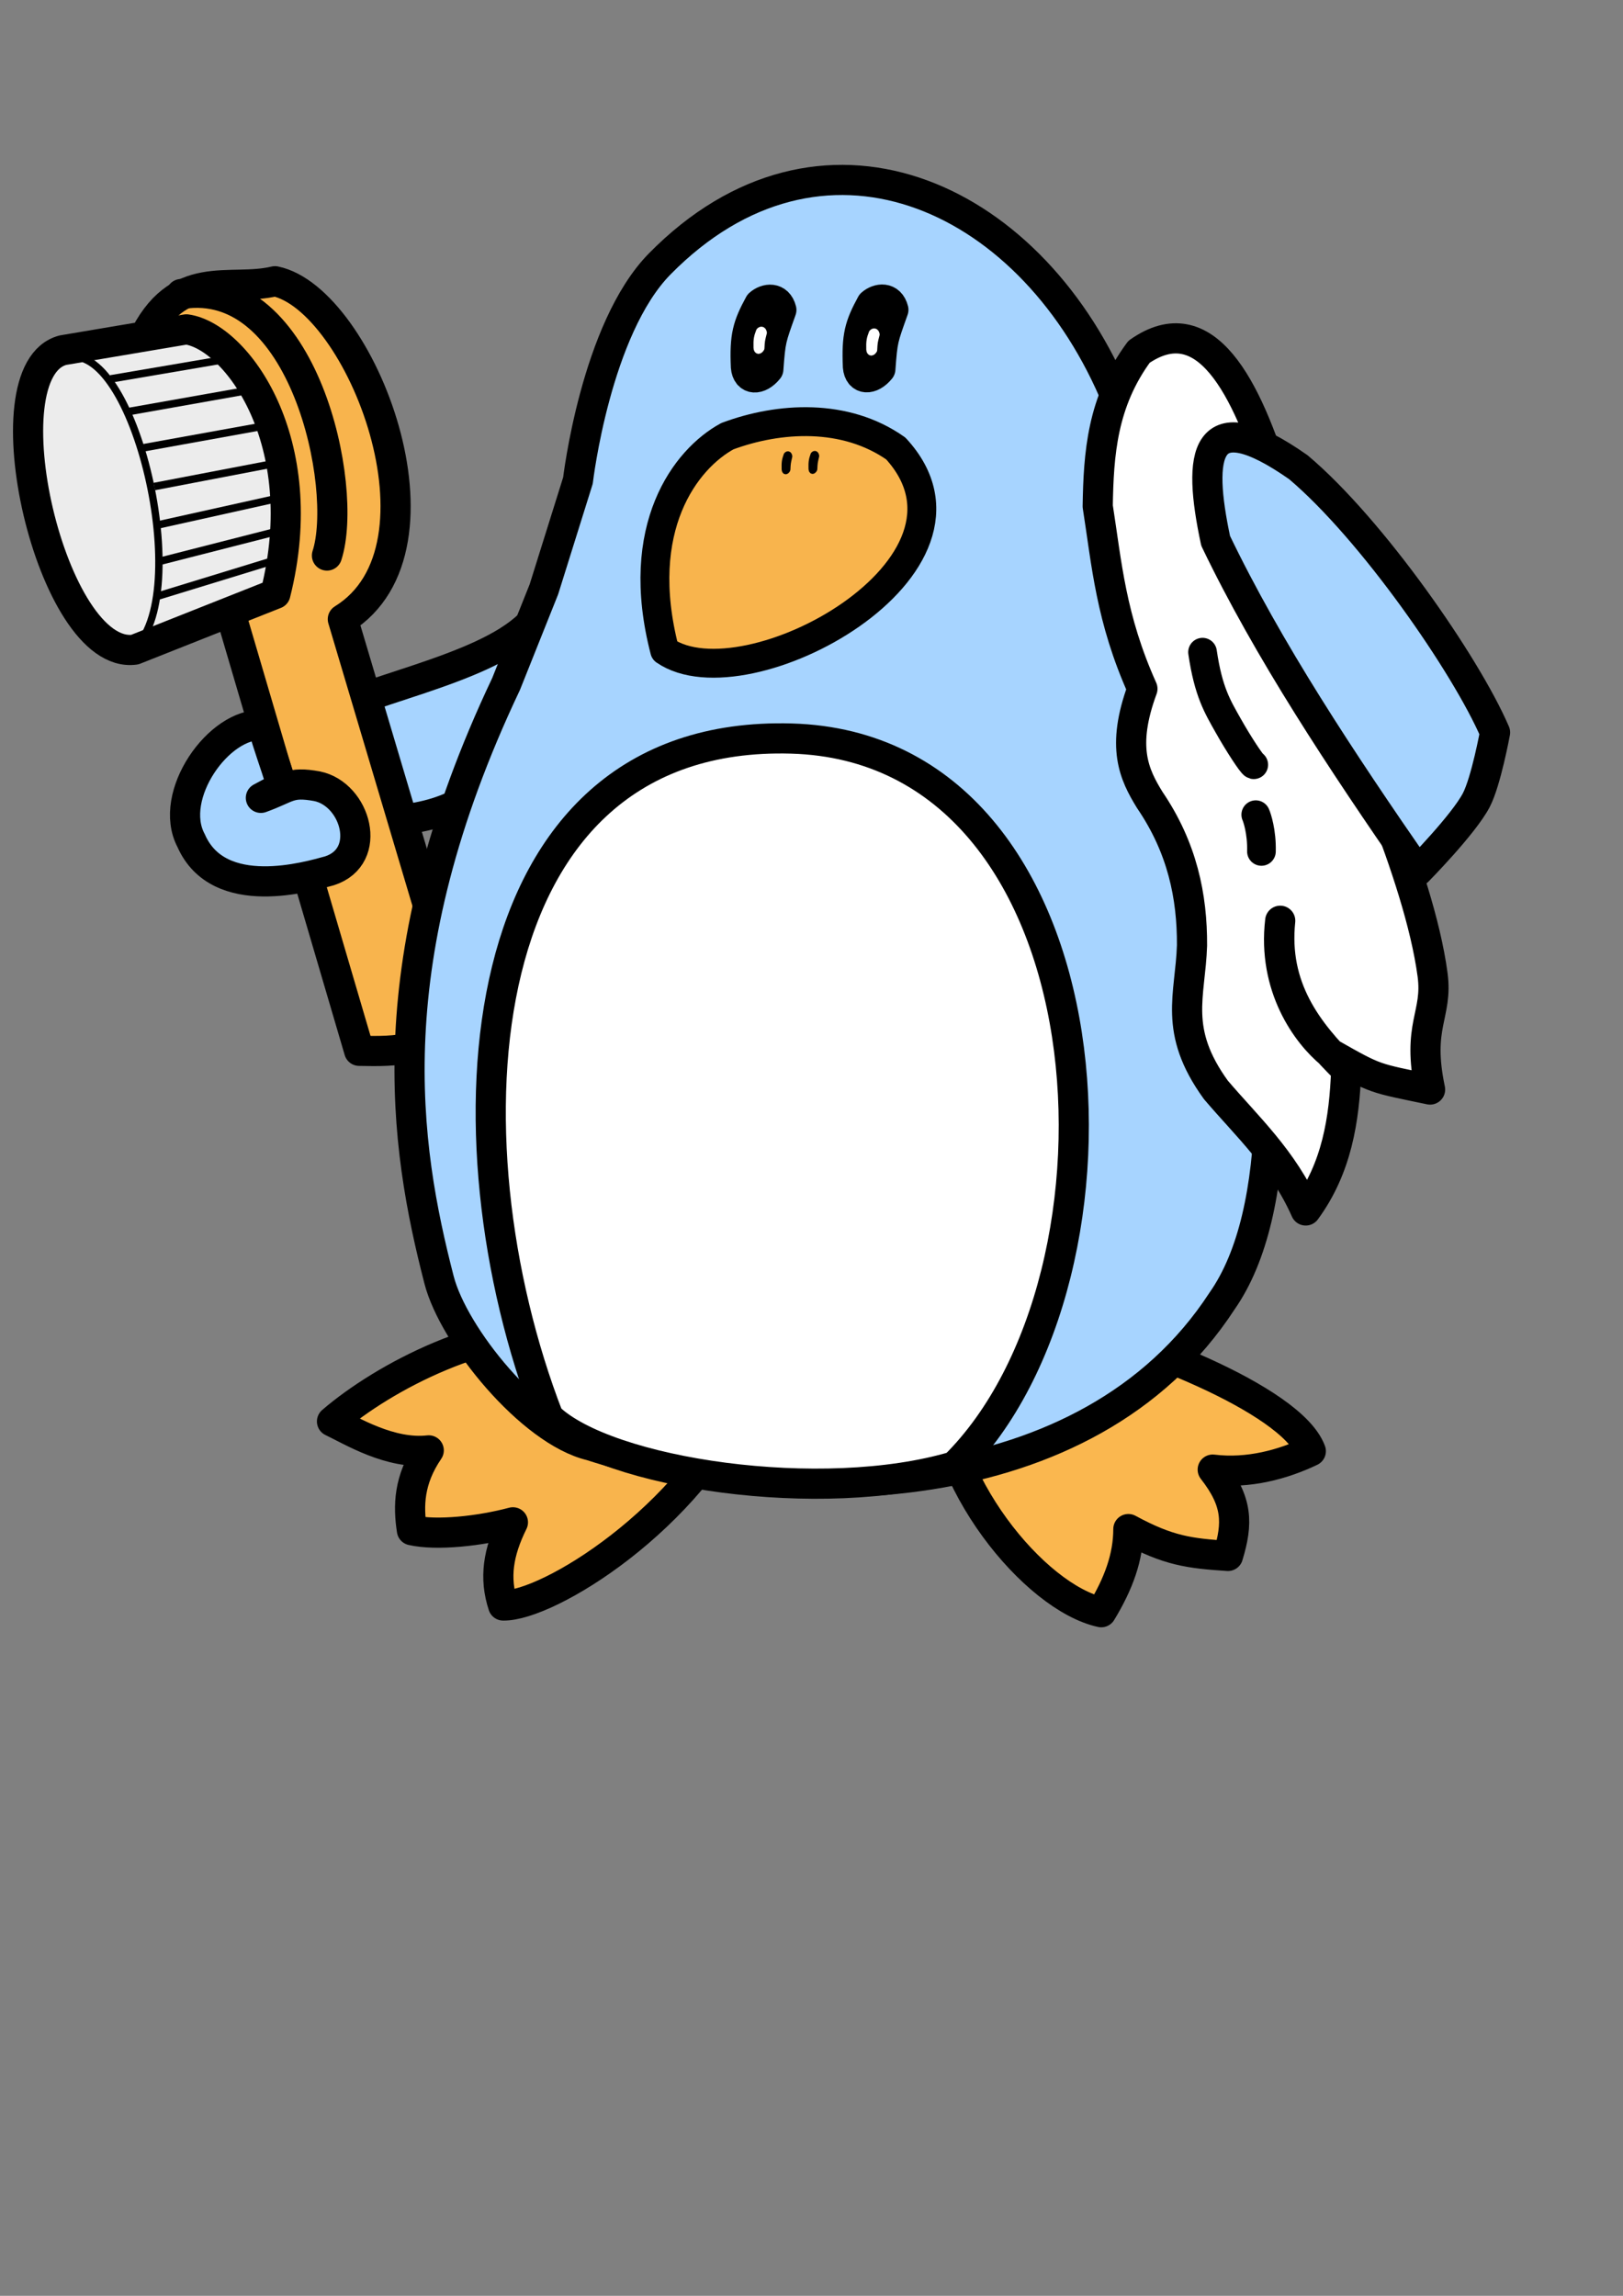 <?xml version="1.0" encoding="UTF-8" standalone="no"?>
<!-- Created with Inkscape (http://www.inkscape.org/) -->

<svg
   xmlns:dc="http://purl.org/dc/elements/1.1/"
   xmlns:cc="http://creativecommons.org/ns#"
   xmlns:rdf="http://www.w3.org/1999/02/22-rdf-syntax-ns#"
   xmlns:svg="http://www.w3.org/2000/svg"
   xmlns="http://www.w3.org/2000/svg"
   xmlns:xlink="http://www.w3.org/1999/xlink"
   xmlns:sodipodi="http://sodipodi.sourceforge.net/DTD/sodipodi-0.dtd"
   xmlns:inkscape="http://www.inkscape.org/namespaces/inkscape"
   width="210mm"
   height="297mm"
   id="svg2974"
   version="1.1"
   inkscape:version="0.47pre4 r22446"
   sodipodi:docname="Nuevo documento 2">
  <rect width="100%" height="100%" fill="#808080" stroke="none"/>
  <defs
     id="defs2976">
    <inkscape:perspective
       sodipodi:type="inkscape:persp3d"
       inkscape:vp_x="0 : 526.18109 : 1"
       inkscape:vp_y="0 : 1000 : 0"
       inkscape:vp_z="744.09448 : 526.18109 : 1"
       inkscape:persp3d-origin="372.04724 : 350.78739 : 1"
       id="perspective2982" />
    <inkscape:perspective
       id="perspective2923"
       inkscape:persp3d-origin="0.5 : 0.33333333 : 1"
       inkscape:vp_z="1 : 0.5 : 1"
       inkscape:vp_y="0 : 1000 : 0"
       inkscape:vp_x="0 : 0.5 : 1"
       sodipodi:type="inkscape:persp3d" />
    <inkscape:perspective
       id="perspective3069"
       inkscape:persp3d-origin="0.5 : 0.33333333 : 1"
       inkscape:vp_z="1 : 0.5 : 1"
       inkscape:vp_y="0 : 1000 : 0"
       inkscape:vp_x="0 : 0.5 : 1"
       sodipodi:type="inkscape:persp3d" />
    <inkscape:perspective
       id="perspective3381"
       inkscape:persp3d-origin="0.5 : 0.33333333 : 1"
       inkscape:vp_z="1 : 0.5 : 1"
       inkscape:vp_y="0 : 1000 : 0"
       inkscape:vp_x="0 : 0.5 : 1"
       sodipodi:type="inkscape:persp3d" />
  </defs>
  <sodipodi:namedview
     id="base"
     pagecolor="#ffffff"
     bordercolor="#666666"
     borderopacity="1.0"
     inkscape:pageopacity="0.0"
     inkscape:pageshadow="2"
     inkscape:zoom="0.35"
     inkscape:cx="350"
     inkscape:cy="686.36283"
     inkscape:document-units="px"
     inkscape:current-layer="layer1"
     showgrid="false"
     inkscape:window-width="1024"
     inkscape:window-height="579"
     inkscape:window-x="0"
     inkscape:window-y="21"
     inkscape:window-maximized="1" />
  <g
     inkscape:label="Capa 1"
     inkscape:groupmode="layer"
     id="layer1">
    <g
       id="g2443"
       transform="matrix(3.505,0,0,3.505,-135.767,-645.891)">
      <path
         style="fill:#a7d4ff;fill-opacity:1;fill-rule:evenodd;stroke:#000000;stroke-width:4.209;stroke-linecap:butt;stroke-linejoin:round;stroke-miterlimit:4;stroke-opacity:1;stroke-dasharray:none"
         d="m 134.912,269.823 0.043,-16.504 c -2.989,4.608 -19.001,14.703 -22.387,18.124 -6.722,6.513 -23.553,9.052 -32.088,13.932 2.99,8.215 12.349,1.213 10.612,13.633 4.209,-0.507 12.393,-0.323 18.18,-8.335 l 25.641,-20.85 -1e-5,0 z"
         id="path3186"
         sodipodi:nodetypes="ccccccc" />
      <path
         style="fill:#f8b44d;fill-opacity:1;fill-rule:evenodd;stroke:#000000;stroke-width:4.209;stroke-linecap:butt;stroke-linejoin:round;stroke-miterlimit:4;stroke-opacity:1;stroke-dasharray:none"
         d="m 101.483,325.854 c -2.246,5.149 -7.415,5.124 -12.634,5.01 l -18.441,-62.714 c 4.834,-13.486 1.382,-32.8 -11.833,-36.263 4.931,-10.489 12.149,-6.838 18.528,-8.376 11.91,2.452 25.588,37.177 9.467,47.139 l 14.511,48.747 0.401,6.458 0,0 z"
         id="path3188"
         sodipodi:nodetypes="cccccccc" />
      <path
         style="fill:#fab74f;fill-opacity:1;fill-rule:evenodd;stroke:#000000;stroke-width:4.209;stroke-linecap:butt;stroke-linejoin:round;stroke-miterlimit:4;stroke-opacity:1;stroke-dasharray:none"
         d="m 169.813,376.033 c -0.269,14.696 13.293,31.133 22.574,33.146 2.423,-3.991 3.776,-7.683 3.783,-11.599 5.617,3.051 8.541,3.39 13.897,3.748 1.388,-4.573 1.377,-7.553 -2.127,-12.043 4.993,0.615 9.855,-0.742 13.685,-2.573 -2.696,-7.353 -25.62,-16.006 -34.7,-17.587 -12.518,7.968 -29.521,-9.698 -17.114,6.908 l 0,0 z"
         id="path2402"
         sodipodi:nodetypes="cccccccc" />
      <path
         style="fill:#f8b44d;fill-opacity:1;fill-rule:evenodd;stroke:#000000;stroke-width:4.209;stroke-linecap:butt;stroke-linejoin:round;stroke-miterlimit:4;stroke-opacity:1;stroke-dasharray:none"
         d="m 119.676,369.746 c -12.969,-1.032 -27.442,6.647 -34.618,12.82 2.72,1.298 8.127,4.642 13.497,4.037 -2.804,4.113 -2.872,7.748 -2.348,11.141 3.458,0.781 9.523,0.115 14.092,-1.106 -2.074,4.193 -2.62,7.763 -1.362,11.603 6.199,0.12 26.066,-11.998 33.915,-29.658 -16.951,-4.65 -14.136,3.231 -23.174,-8.836 l 0,0 z"
         id="path2400"
         sodipodi:nodetypes="cccccccc" />
      <path
         style="fill:#a7d4ff;fill-opacity:1;fill-rule:evenodd;stroke:#000000;stroke-width:4.209;stroke-linecap:butt;stroke-linejoin:round;stroke-miterlimit:4;stroke-opacity:1;stroke-dasharray:none"
         d="m 119.375,251.307 c 0,0 2.468,-21.142 11.419,-30.227 22.343,-22.678 51.218,-10.055 63.319,17.857 11.229,25.901 32.743,101.79 15.103,126.866 -18.714,28.702 -60.529,29.028 -88.048,20.125 -8.359,-1.985 -19.157,-15.262 -21.177,-23.12 -4.8,-18.633 -8.99,-44.429 9.359,-83.124 l 5.277,-13.208 4.748,-15.17 0,0 z"
         id="path2396"
         sodipodi:nodetypes="csscccccc" />
      <path
         style="fill:#ffffff;fill-opacity:1;fill-rule:evenodd;stroke:#000000;stroke-width:4.209;stroke-linecap:butt;stroke-linejoin:round;stroke-miterlimit:4;stroke-opacity:1;stroke-dasharray:none"
         d="m 115.267,381.981 c -15.081,-38.924 -11.772,-95.987 33.911,-94.677 45.262,1.298 49.602,74.982 22.741,101.515 -18.444,5.487 -48.52,1.034 -56.652,-6.839 l 0,0 z"
         id="path2398"
         sodipodi:nodetypes="czcc" />
      <path
         style="fill:#ffffff;fill-opacity:1;fill-rule:evenodd;stroke:#000000;stroke-width:4.209;stroke-linecap:butt;stroke-linejoin:round;stroke-miterlimit:4;stroke-opacity:1;stroke-dasharray:none"
         d="m 191.894,254.898 c 1.259,8.017 1.818,15.631 6.236,25.465 -3.008,8.149 -1.151,11.97 1.025,15.507 4.549,6.682 5.929,13.466 5.895,20.296 -0.225,7.03 -2.682,11.839 3.329,20.146 4.329,5.091 9.365,9.666 12.534,16.822 4.331,-5.901 5.395,-12.656 5.651,-19.622 -5.417,-5.323 -10.184,-11.48 -9.208,-20.791 -1.088,9.255 3.718,15.791 7.082,18.552 6.425,3.648 5.934,3.339 13.828,4.994 -1.898,-9.003 1.104,-10.362 0.349,-16.011 -0.964,-7.214 -3.936,-15.898 -6.709,-23.117 l -4.737,-7.965 c -6.38,-11.469 -11.098,-68.692 -29.512,-55.822 -5.162,6.993 -5.643,14.259 -5.763,21.546 z"
         id="path2406"
         sodipodi:nodetypes="ccccccccccscccc" />
      <path
         style="fill:#a7d4ff;fill-opacity:1;fill-rule:evenodd;stroke:#000000;stroke-width:4.209;stroke-linecap:butt;stroke-linejoin:round;stroke-miterlimit:4;stroke-opacity:1;stroke-dasharray:none"
         d="m 208.346,259.72 c 7.316,15.23 17.508,30.629 28.204,46.056 0,0 6.388,-6.475 8.166,-9.886 1.358,-2.605 2.616,-9.436 2.616,-9.436 -4.031,-9.383 -17.155,-28.316 -27.446,-37.002 -13.209,-9.246 -14.121,-1.852 -11.541,10.268 l 0,0 z"
         id="path2404"
         sodipodi:nodetypes="ccsscc" />
      <path
         style="fill:#f8b44d;fill-opacity:1;fill-rule:evenodd;stroke:#000000;stroke-width:4.03;stroke-linecap:butt;stroke-linejoin:round;stroke-miterlimit:4;stroke-opacity:1;stroke-dasharray:none"
         d="m 140.223,245.124 c -5.801,3.15 -13.21,12.735 -8.745,29.915 11.331,7.79 47.31,-11.816 32.245,-28.195 -7.028,-4.96 -16.277,-4.414 -23.501,-1.72 l 0,0 z"
         id="path2408"
         sodipodi:nodetypes="cccc" />
      <path
         style="fill:#a7d4ff;fill-opacity:1;fill-rule:evenodd;stroke:#000000;stroke-width:4.209;stroke-linecap:butt;stroke-linejoin:round;stroke-miterlimit:4;stroke-opacity:1;stroke-dasharray:none"
         d="m 65.4,301.536 c 3.847,8.799 16.509,4.976 19.309,4.218 6.16,-1.994 3.662,-10.702 -1.738,-11.798 -3.909,-0.706 -3.94,0.219 -7.837,1.621 l 2.944,-1.571 c -1.18,-3.933 -1.768,-5.17 -2.704,-8.575 -6.072,-0.413 -13.316,9.831 -9.974,16.106 l 0,0 z"
         id="path3190"
         sodipodi:nodetypes="ccccccc" />
      <path
         style="fill:none;stroke:#000000;stroke-width:4.209;stroke-linecap:round;stroke-linejoin:round;stroke-miterlimit:4;stroke-opacity:1;stroke-dasharray:none"
         d="m 64.011,225.296 c 17.131,-2.734 23.43,26.974 20.344,36.478"
         id="path3198"
         sodipodi:nodetypes="cc" />
      <g
         id="g2406"
         transform="matrix(0.333,0.009,-0.009,0.333,33.341,124.645)">
        <path
           sodipodi:nodetypes="ccccc"
           id="path3200"
           d="M 102.789,314.272 51.347,324.38 c -32.626,9.491 -1.249,130.226 33.433,124.553 l 58.266,-24.95 c 14.409,-64.258 -19.309,-107.416 -40.256,-109.71 z"
           style="fill:#ececec;fill-opacity:1;fill-rule:evenodd;stroke:#000000;stroke-width:12.627;stroke-linecap:butt;stroke-linejoin:round;stroke-miterlimit:4;stroke-opacity:1;stroke-dasharray:none" />
        <path
           sodipodi:nodetypes="ccc"
           id="path3202"
           d="m 53.694,327.337 c 28.462,-6.729 56.553,102.787 28.981,122.749 l 11.445,-4.669"
           style="fill:none;stroke:#000000;stroke-width:3.086px;stroke-linecap:butt;stroke-linejoin:miter;stroke-opacity:1" />
        <path
           sodipodi:nodetypes="cc"
           id="path3206"
           d="M 71.623,335.879 123.787,325.531"
           style="fill:none;stroke:#000000;stroke-width:3.157px;stroke-linecap:butt;stroke-linejoin:miter;stroke-opacity:1" />
        <path
           sodipodi:nodetypes="cc"
           id="path3208"
           d="M 79.8,349.283 130.463,338.887"
           style="fill:none;stroke:#000000;stroke-width:3.157px;stroke-linecap:butt;stroke-linejoin:miter;stroke-opacity:1" />
        <path
           sodipodi:nodetypes="cc"
           id="path3210"
           d="M 85.264,364.515 135.218,354.088"
           style="fill:none;stroke:#000000;stroke-width:3.157px;stroke-linecap:butt;stroke-linejoin:miter;stroke-opacity:1" />
        <path
           sodipodi:nodetypes="cc"
           id="path3212"
           d="M 91.139,380.425 140.325,369.615"
           style="fill:none;stroke:#000000;stroke-width:3.157px;stroke-linecap:butt;stroke-linejoin:miter;stroke-opacity:1" />
        <path
           sodipodi:nodetypes="cc"
           id="path3214"
           d="M 92.825,396.524 144.286,383.62"
           style="fill:none;stroke:#000000;stroke-width:3.157px;stroke-linecap:butt;stroke-linejoin:miter;stroke-opacity:1" />
        <path
           sodipodi:nodetypes="cc"
           id="path3216"
           d="M 94.128,411.698 145.12,397.199"
           style="fill:none;stroke:#000000;stroke-width:3.157px;stroke-linecap:butt;stroke-linejoin:miter;stroke-opacity:1" />
        <path
           sodipodi:nodetypes="cc"
           id="path3220"
           d="M 92.948,426.559 144.342,409.27"
           style="fill:none;stroke:#000000;stroke-width:3.157px;stroke-linecap:butt;stroke-linejoin:miter;stroke-opacity:1" />
      </g>
      <path
         style="fill:none;stroke:#000000;stroke-width:4;stroke-linecap:round;stroke-linejoin:round;stroke-miterlimit:4;stroke-opacity:1;stroke-dasharray:none"
         d="m 206.519,275.255 c 0.815,5.561 2.098,7.609 3.576,10.237 1.478,2.628 3.309,5.392 3.569,5.464"
         id="path3189"
         sodipodi:nodetypes="czc" />
      <path
         style="fill:none;stroke:#000000;stroke-width:4;stroke-linecap:round;stroke-linejoin:round;stroke-miterlimit:4;stroke-opacity:1;stroke-dasharray:none"
         d="m 213.944,297.924 c 0.166,0.355 0.865,2.387 0.793,5.126"
         id="path3191" />
      <g
         id="g4966">
        <g
           id="g4962">
          <path
             sodipodi:nodetypes="ccccc"
             id="use4887"
             d="m 144.692,226.699 c -1.649,3.023 -2.068,4.475 -1.883,8.754 0.156,1.899 1.861,1.913 3.127,0.331 0.312,-4.222 0.37,-4.181 1.818,-8.271 -0.472,-1.867 -2.153,-1.629 -3.063,-0.814 l 0,0 z"
             style="fill:#000001;fill-opacity:1;fill-rule:evenodd;stroke:#000000;stroke-width:4.209;stroke-linecap:butt;stroke-linejoin:round;stroke-miterlimit:4;stroke-opacity:1;stroke-dasharray:none" />
          <path
             sodipodi:nodetypes="ccccc"
             id="use4889"
             d="m 144.69,230.476 c -0.31,0.796 -0.389,1.179 -0.354,2.306 0.029,0.5 0.35,0.504 0.588,0.087 0.059,-1.112 0.07,-1.101 0.342,-2.179 -0.089,-0.492 -0.405,-0.429 -0.576,-0.214 l 0,1e-5 z"
             style="fill:#d2d2d2;fill-opacity:1;fill-rule:evenodd;stroke:#ffffff;stroke-width:0.937;stroke-linecap:butt;stroke-linejoin:round;stroke-miterlimit:4;stroke-opacity:1;stroke-dasharray:none" />
        </g>
        <g
           id="g4958">
          <use
             x="0"
             y="0"
             xlink:href="#use4887"
             id="use4891"
             transform="translate(15.629,-0.021)"
             width="260"
             height="280" />
          <use
             x="0"
             y="0"
             xlink:href="#use4889"
             id="use4893"
             transform="translate(15.732,0.24)"
             width="260"
             height="280" />
        </g>
      </g>
      <path
         style="stroke-width:1px"
         d="m 122.376,92.892 -10.737,4.586"
         id="path4909"
         transform="translate(15.04,169.279)" />
      <g
         id="g4954"
         transform="translate(-1.235,0)">
        <path
           sodipodi:nodetypes="ccccc"
           id="use4887-0"
           d="m 149.685,247.752 c -0.243,0.681 -0.304,1.008 -0.277,1.971 0.023,0.428 0.274,0.431 0.46,0.074 0.046,-0.951 0.054,-0.942 0.268,-1.862 -0.07,-0.42 -0.317,-0.367 -0.451,-0.183 l 0,-4e-5 z"
           style="fill:#000001;fill-opacity:1;fill-rule:evenodd;stroke:#000000;stroke-width:0.766;stroke-linecap:butt;stroke-linejoin:round;stroke-miterlimit:4;stroke-opacity:1;stroke-dasharray:none" />
        <use
           height="280"
           width="260"
           transform="translate(3.753,-0.052)"
           id="use4952"
           inkscape:transform-center-y="-2.9576367"
           inkscape:transform-center-x="0.21411142"
           xlink:href="#use4887-0"
           y="0"
           x="0" />
      </g>
    </g>
  </g>
</svg>
